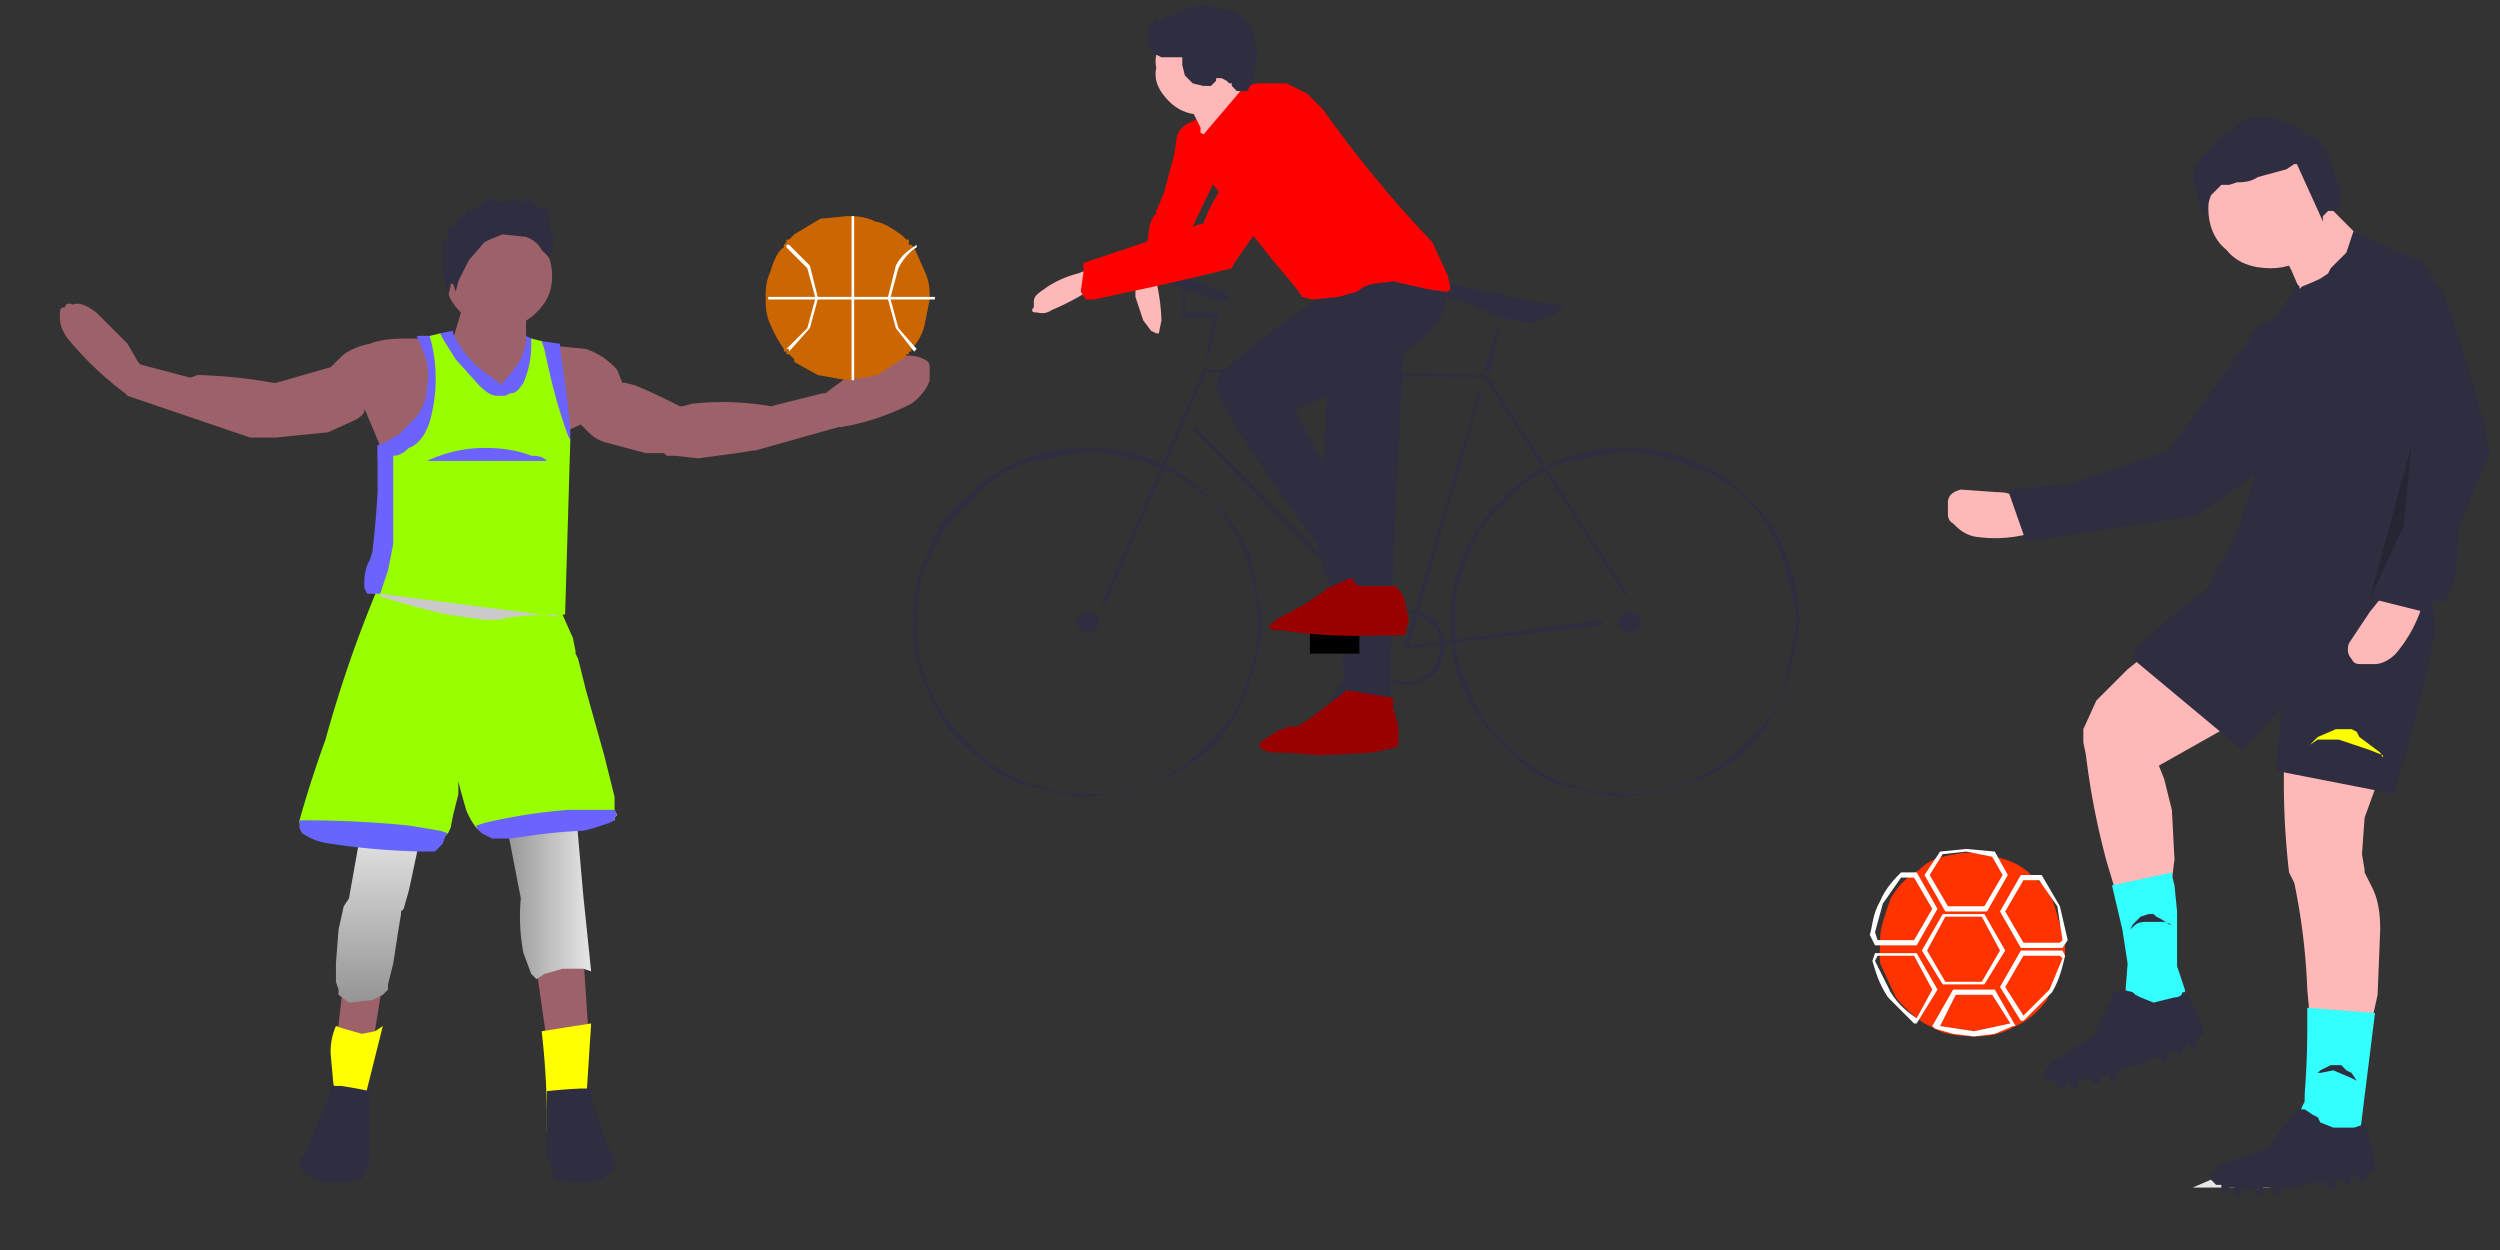 <svg xmlns:xlink="http://www.w3.org/1999/xlink" image-rendering="optimizeSpeed" baseProfile="basic" xmlns="http://www.w3.org/2000/svg" viewBox="0 0 960 480"><rect x="0" y="0" width="960" height="480" fill="#333333" stroke="none"/><defs><linearGradient id="a"><stop offset="0" stop-color="#efefef"/><stop offset="1" stop-color="#8c8c8c"/></linearGradient><linearGradient id="c" xlink:href="#a" x1="1.1" y1=".5" x2="-.1" y2=".5"/><linearGradient id="d" xlink:href="#a" x1=".5" y1="-.1" x2=".5" y2="1.1"/><mask id="b"><path fill="#FFF" d="M0 0h960v480H0z"/></mask></defs><g mask="url(#b)"><path fill="none" d="m881 455 1-1h2l3 2h3-18 3l3-2h2l1 1ZM942 456h-3l1 1h1l1-1Z"/><path fill="#e6e6e6" d="m857 452-8 1-7 3h30l-7-3-8-1Z"/><path fill="#ffb8b8" d="M775 191h-1c-1-1-3-2-7-2l-14-1c-4 1-5 3-5 5v4c0 1 0 3 2 4 2 2 4 4 8 5a51 51 0 0 0 21-1l-4-14Z"/><path fill="#2f2e41" d="m895 131-1-1-4-4c-3-3-8-5-12-5s-8 2-10 5l-5 5-5 7-10 14-11 15-4 5v1l-39 13-23 2 7 20 65-10 2-1 16-11c10-8 21-17 30-27 6-10 8-16 7-21 0-5-2-7-3-7Z"/><path fill="#ffb8b8" d="m823 252-1 1-5 4-12 12-5 11v5l1 5a289 289 0 0 0 8 41l3 10v1l22-3v-1l1-8-1-19-3-12-2-5 39-22-45-20ZM877 292v8a298 298 0 0 0 2 35l2 4a246 246 0 0 1 5 41l1 11v1h23l1-1 2-9 1-25c0-7-1-12-3-16l-3-6v-1l-1-6 1-14 4-11 3-3-38-8Z"/><path fill="#2f2e41" d="m872 209-2 1-12 8a436 436 0 0 0-38 31l-1 4 42 35 15-16-2 24 46 9v-2l4-14 8-31 3-15v-4l-1-9-2-18v-10l-60 7Z"/><path fill="#3ff" d="m834 335-23 5 4 17 2 13-1 13 6 2a247 247 0 0 0 17 2l1-1v-1l-1-5-3-9v-21l-1-10-1-4v-1Z"/><path fill="#2f2e41" d="M846 396v-1l-2-5a129 129 0 0 0-5-10v1h-1c0 1-1 2-3 2l-8 2-5-2-2-1-1-1-4-1-3 1-1 1v2l-3 5a155 155 0 0 0-4 8v1h-1l-4 3-10 6c-3 2-4 4-4 5v2h1v1h2l2 1v1l1 1h2v-2h1v-1h1v2l1 1h2v-3h2l2-1h1v2h3l1-1-1-1v-1h3l1-1v3h2l1-1v-2h-1l2-1 2-1 3-1h3l3-2 3-1h1l1 1 1 1 1-1 1-1-1-1v-1h2l1-1v1l1 1h2v-3h1l1-1h1v1l1 1h1v-1h1v-2h-1v-1h1l1-1 1-1v-1Z"/><path fill="#3ff" d="m912 389-26-2v7a329 329 0 0 1-1 26v3l-1 2a22 22 0 0 0-1 9v1l23 2 6-48Z"/><path fill="#2f2e41" d="M912 448v-1l-1-5a195 195 0 0 0-3-11l-1 1-3 1h-8l-5-2-1-2-2-1-3-2h-3l-1 1-1 2a130 130 0 0 0-8 10l-1 2h-1l-5 2-12 4-4 4v2l1 1 1 1h2v3h3v-2h2v3h3v-3 1h6-1v1l1 1h2v-3h4v3h3v-2l-1-1h8l1-1h1a53 53 0 0 1 7-1h2-1v1l1 1h2l1-1v-1l-1-1h4v1l1 1h1l1-1v-1l-1-1h3v-1h1v2l1 1h1v-1h1v-2h-1l1-1h1l2-1v-1Z"/><path fill="#ffb8b8" d="M895 80c0 6-2 12-7 16-4 5-10 7-16 7-7 0-13-2-17-7-5-4-7-10-7-16 0-7 2-12 7-17 4-5 10-7 17-7 6 0 12 2 16 7 5 5 7 10 7 17Z"/><path fill="#ffb8b8" d="M893 77v1l3 3 8 8 6 3 2 1-28 22v-1l-1-3-3-7-2-4-1-1-1-1 3-5a139 139 0 0 1 13-15l1-1Z"/><path fill="#2f2e41" d="M944 198v-3l-1-20-4-46c-2-13-4-20-6-24-2-5-4-5-4-5l-5-2-9-4-8-4-3-1v-1l-3 9-6 6-1 2-3 2a95 95 0 0 1-7 3l-1 1v-1l-1-1-8 13-2 1-4 2-3 2-1 1v2l1 8a473 473 0 0 1 1 44l-2 6a107 107 0 0 1-11 28l-4 6v2l4-1 9-5 7-4 3-2c-1 0-1 0 0 0l-1 1 3-1 2-1h1l4-1a53 53 0 0 1 9 0h1v3h1l1 3 10 6a189 189 0 0 0 33 9h3l1-2 3-8a188 188 0 0 0 1-22v-1Z"/><path fill="#ffb8b8" d="m915 229-1 1-4 5-8 12c-1 3 0 5 1 6 1 2 2 2 4 2h5c2 0 5-1 8-4a53 53 0 0 0 10-18v-1l-15-3Z"/><path fill="#ff0" d="m887 286 3-3 7-3h6l2 1 1 2 4 3 4 3 1 2v-1l-5-2-12-4h-8l-3 2Z"/><path fill="#2f2e41" d="m890 412 1-1 4-2h4l1 1 1 1 2 1 2 3h1-1l-2-1-7-3-5 1h-1ZM818 357l1-2 3-3 3-1h2l1 1 2 1 3 2h1l-3-1h-7c-3 0-4 1-5 2l-1 1ZM938 112l-3-4c-2-3-5-5-9-5-5 0-10 2-13 5s-4 6-5 9l1 5v1l8 24 12 23-9 40-9 20 20 5 25-61v-1l-2-10a638 638 0 0 0-16-51Z"/><path fill-opacity=".2" d="m926 171-16 59 13-28 3-31Z"/><path fill="#2f2e41" d="m886 52-3-3-10-4h-9l-4 2-3 3c-3 1-5 3-7 6l-7 7-1 5v2l1 2a46 46 0 0 0 3 10l1 2v-3l2-6 4-4h3l3-1c2 0 5 0 8-2l11-3 3-2h1l10 22v-2l2-2h4l1-6-4-14-5-8-4-1Z"/><path fill="#f30" d="M793 363v3l-1 3-6 15c-3 4-7 8-12 10-5 3-10 4-15 4-7 0-13-1-16-3l-2-1-2-1c-3-2-7-5-11-10l-6-13a30 30 0 0 1 0-7v-3c0-4 2-9 4-15 3-5 6-8 11-11 4-4 8-5 14-6 5-1 10-1 15 1 5 1 10 3 14 7 4 3 7 6 9 12l4 14v1Z"/><path fill="#fff" d="M763 350h-16l-8-14 6-9 10-1 11 1 5 9-8 14Zm-15-2h14l7-12-4-7-10-2-9 1-5 8 7 12ZM762 378h-16l-8-13 8-14h16l8 14-8 13Zm-15-1h14l7-12-7-13h-14l-7 13 7 12ZM758 398l-8-1-7-2-1-1 8-14h16l8 14h-1l-7 3-8 1Zm-13-4 13 2 14-3-7-11h-14l-6 12ZM792 364h-16l-8-14 8-14h8l7 12 3 13-2 3Zm-15-2h14l1-1-2-13-7-10h-6l-7 12 7 12ZM776 392l-8-13 8-14h16l1 2c-1 4-2 9-5 14l-11 11h-1Zm-6-13 7 11 10-10 5-12-1-1h-14l-7 12ZM736 393h-1l-10-10c-4-6-5-11-6-14l1-3h16l8 14-8 13Zm-16-24 6 12c3 5 7 8 10 10l6-11-7-13h-14l-1 2ZM736 363h-16l-2-4c1-3 1-8 4-13 2-5 6-9 8-11h6l8 14-8 14Zm-15-2h14l7-12-7-12h-5l-7 10-3 11 1 3Z"/><path fill="#9d616a" d="m224 367 2 30-16 3-4-28 18-5ZM147 377l-4 25h-14l3-26 15 1Z"/><path fill="url(#c)" d="m221 310 3 34 3 29-3-1h-8l-7 2-3 2-1-1-1-1-3-8a74 74 0 0 1-1-21l-6-31 27-4Z"/><path fill="url(#d)" d="M161 321v1l-1 6-3 14-2 7-1 1v1l-1 6-2 13-2 8v2l-1 1-1 1-4 2-9 1-4-3v-2l-1-3v-7l1-13 2-9 2-3 5-28 22 4Z"/><path fill="#9f0" d="m116 318 1 2 10 3 22 2h13l3-1h3l2-1 1-2 1-1 1-2 1-5 2-8v-6 1l1 4 2 7a28 28 0 0 0 4 7l3 2h7l1-1h3l7-2a205 205 0 0 1 18-3h2a69 69 0 0 0 10 1h2v-1l1-1-1-2v-5l-4-16-7-25-3-12-1-2v-1l-1-5-4-9-1-4-69-8-1 2a481 481 0 0 0-20 58 441 441 0 0 0-10 31v1l1 1v1Z"/><path fill="#ff0" d="m208 396 19-3-2 31-15 10v-8a309 309 0 0 0-2-30ZM129 394l3 1 7 2 5-1 3-2-7 28-11-2-1-4-1-11a24 24 0 0 1 2-11Z"/><path fill="#2f2e41" d="M127 417h4a176 176 0 0 1 11 2v27a24 24 0 0 0-2 4v1l-1 2-6 1h-9l-3-1-5-3-1-4 1-2 1-1 2-5a269 269 0 0 0 8-19v-2ZM228 418h-5a207 207 0 0 0-13 1v26l1 1 1 3v2l1 2 6 1h9l3-1 4-3c1-1 2-3 1-4v-2l-1-1-2-4a167 167 0 0 1-6-19l1-2Z"/><path fill="#66f" d="m115 318 1 2c2 1 4 3 11 4a270 270 0 0 0 36 3h4l1-1 2-2 1-3 1-1-3-1-12-2a402 402 0 0 0-42-2v3Z"/><path fill="#6c63ff" d="M183 317v1l2 2 4 2h7l7-1a201 201 0 0 1 21-2l4-1 6-2 2-1v-1l1-1-1-2h-18a212 212 0 0 0-32 5l-3 1Z"/><path fill="#9d616a" d="M212 134v-1h3l10 1a28 28 0 0 1 12 8l2 5h1l4 1a219 219 0 0 1 17 8h1l4-1a109 109 0 0 1 30 1l20-5h1l8-6 20-8c5-1 8 0 10 1s2 2 2 4v4c-1 3-3 6-7 9a93 93 0 0 1-27 9h-1l-32 9h-1l-6 1-15 2-9-1h-3l-1-1h-7l-15-4c-4-1-6-3-8-5l-2-2-11 5v-34ZM165 130h-7c-5 0-11 0-16 2-5 1-9 3-11 5l-4 4-21 6h-1l-6-1a205 205 0 0 0-23-2l-3 1-19-5-1-1-4-7-12-12c-4-3-7-4-9-3-2-1-3 0-3 1-2 0-2 1-2 3s0 5 3 9a128 128 0 0 0 22 21l1 1 47 16h10l20-2 11-5c3-2 3-3 3-4l8 19 32-7-15-39ZM171 106c0 6 2 10 6 14s9 6 14 6c6 0 11-2 15-6s6-8 6-14-2-10-6-14-9-6-15-6c-5 0-10 2-14 6s-6 8-6 14Z"/><path fill="#9d616a" d="M202 118v16l-7 26-23-26 2-4 3-10 1-5v-2h6a165 165 0 0 1 17 5h1Z"/><path fill="#9f0" d="M143 225v1l1 2h2l3 1h5a134 134 0 0 1 22 5l12 1a959 959 0 0 0 28 1h1l2-67-1-5v-3a99 99 0 0 0-4-21l-1-5v-1l-5-3-4-1-1 1v3a29 29 0 0 1-7 14l-2 2h-1l-4-2a42 42 0 0 1-14-15l-2-4-4-1-4 1h-4l1 1 1 2 2 6 2 13-6 12c-2 3-4 4-6 5l-3 2h-1l-1 1-1 2h-1l-2 1v15a444 444 0 0 1-1 26l-1 2-1 4-1 4h1Z"/><path fill="#2f2e41" d="m213 92-1-2-1-3v-6l-1-1h-3l-4-4-3 2-3-2-5 2-4-2-7 5-1-1-2 3h-1l-3 4h-2v5h-2v13l2 9 1-4v-1h1l1 3 1-4 4-8 6-7 2-1 5-2 9 1c3 1 5 3 6 5l3 3 2-7Z"/><path fill="#6c63ff" d="m208 131 1 3 2 9a210 210 0 0 0 7 24l1 2v-4l-1-10-2-15-1-7v-1l-7-1ZM169 128l1 2 5 8 9 10c3 3 5 4 7 4h3l2-1c2 0 3-1 5-4a36 36 0 0 0 3-15v-2l-2-1v3l-2 6a60 60 0 0 1-7 9v1l-4-3a39 39 0 0 1-15-17v-1l-5 1ZM145 171v5h3l3-1c1 0 3 0 6-3 3-1 6-4 8-10a60 60 0 0 0 0-33h-5l3 7c1 3 2 7 1 12 0 5-2 10-5 13l-6 6-2 1-3 2-3 1Z"/><path fill="#6c63ff" d="M141 228h5l3-9 2-10v-41l-3 2-3 1v18a394 394 0 0 1-2 23l-1 3-1 2a21 21 0 0 0-1 9l1 2ZM211 177h-1c-1-1-2-2-6-2-5-2-11-3-18-3a52 52 0 0 0-22 5"/><path fill="#cacaca" d="M216 237h-1l-2-1a130 130 0 0 0-17 1l-5 1h-5l-14-2a281 281 0 0 1-26-7v-1"/><path fill="#c60" d="M294 114v1c0-1 0-1 0 0 0 2 0 6 2 10a50 50 0 0 0 5 9v1h1v1h1l1 1 1 1v1l9 5 11 2h1c-1 0-1 0 0 0l11-2 9-6h1v-1h1v-1h1v-1h1v-1c2-2 4-5 5-9l2-10c0-1 0-1 0 0v-1c0-2 0-6-2-10l-4-9-1-1h-1v-2h-1l-1-1-1-1c-2-1-5-4-10-5-4-2-8-2-10-2h-1l-10 1-10 6-1 1-1 1h-1v1l-1 1v1c-2 1-4 5-5 9-2 4-2 8-2 10Z"/><path fill="#fff" d="M328 83h-1v63h1V83Z"/><path fill="#fff" d="M359 114h-64v1h64v-1Z"/><path fill="#fff" d="m341 114 3-12c2-4 5-6 8-8v1c-2 1-5 4-7 8l-3 11v1l3 11 7 8-1 1-7-9-3-11v-1ZM313 115v-1l-3-11-8-8v-1h1l8 8 3 12v1l-3 11-8 9v-1h-1l8-8 3-11Z"/><path fill="#2f2e41" d="m512 99-4 83 1 2 2 18 4 39 1 18v3l-1 1-2 2-2 4v3l1 2 2 2 5 2 10 3h4v-1l1-3v-20l1-42 1-20v-2l5-99-29 5Z"/><path fill="#900" d="m517 265-1 1-4 3-9 7-5 3h-3l-5 2-6 4c-1 1 0 2 1 3l3 1h5l14 1 20-1 9-2 1-1v-7l-2-7v-4l-18-3Z"/><path fill="red" d="m460 45-1 1-4 2-2 2c-1 0-1 0 0 0l-1 2-1 7-4 15-3 7v1l-1 1-1 2a24 24 0 0 0-1 5v1l-1 3a103 103 0 0 0-5 13h1l4-1h10v1h1l1-3 3-10 2-5 12-25-9-19Z"/><path fill="#ffb8b8" d="M436 110v4l3 9 3 4 2 1h1l1-5a77 77 0 0 0-2-15v-1l-8 3ZM455 36v1l1 2 3 6 2 4v2l2 1 5-2 11-8 5-4-3-2-5-5-3-4v-2l-5 2a129 129 0 0 0-13 9Z"/><path fill="#2f2e41" d="M418 306c-6 0-15-2-26-5-9-3-15-8-22-15-7-6-11-13-14-21-4-9-6-17-5-26-1-9 1-17 5-26 3-9 7-15 14-21 7-7 13-12 22-15 9-4 16-5 26-5 9 0 17 1 25 5 9 3 16 8 22 15 7 6 11 12 15 21l5 26c-1 8-3 20-9 33-6 12-14 19-25 25-13 6-25 8-33 9Zm0-133-25 5c-9 4-15 8-21 15-7 6-11 12-15 21-4 8-5 16-5 25s1 17 5 25c4 9 8 15 15 21 6 7 12 11 21 15 8 3 16 5 25 5s16-2 25-5c9-4 15-8 21-15 7-6 11-12 14-21 4-10 5-19 5-25 0-8-2-20-8-33-6-11-14-18-24-24-13-6-25-8-33-9ZM624 306c-6 0-15-2-26-5-8-3-15-8-21-15-7-6-11-13-15-21-4-9-5-17-5-26s1-17 5-26 8-15 15-21c6-7 13-12 21-15 9-4 17-5 26-5 10 0 17 1 26 5 9 3 15 8 22 15 6 6 11 12 14 21 4 11 5 20 5 26-1 8-3 20-9 33-6 12-13 19-24 25-13 6-26 8-34 9Zm0-133-25 5c-9 4-15 8-21 15-7 6-11 12-14 21-4 8-6 16-5 25-1 9 1 17 5 25 3 9 7 15 14 21 6 7 12 11 21 15 8 3 16 5 25 5s17-2 25-5c9-4 15-8 22-15 6-6 11-12 14-21l5-25c-1-8-3-20-9-33-6-11-13-18-24-24-13-6-25-8-33-9Z"/><path fill="#2f2e41" d="m422 239-1 3-3 1-3-1-2-3 2-3 3-1 3 1 1 3ZM630 239l-1 3-3 1-3-1-2-3 2-3 3-1 3 1 1 3ZM424 233l-1-1 39-90 109 2 54 84-1 1-54-84-107-2-39 90Z"/><path fill="#2f2e41" d="m539 249 29-99h1l-28 98 74-10 1 2-77 9ZM458 165l1-1 76 77-1 1-76-77ZM570 142l5-16h1l-4 17-2-1ZM464 137h-1l3-15h-12v-10h1v8h13l-4 17ZM548 111l1-1 2-1h7l3 1 11 2 18 4 8 1h2v1l-2 2a21 21 0 0 1-7 3l-3 1-7-1a63 63 0 0 1-12-4h-1l-1-1-5-2a257 257 0 0 0-13-4l-1-1Z"/><path d="M503 243h19v8h-19v-8Z"/><path fill="#2f2e41" d="m540 263-5-1-5-3-4-5-1-5 1-6 4-5 5-3 5-1 6 1 5 3 3 5 1 6-2 7c-1 2-3 4-6 5-2 2-5 2-7 2Zm0-28-5 1-4 3-3 4-1 6 1 5 3 4 4 3 5 1 5-1 4-3 3-4 1-5-1-7-5-5-7-2Z"/><path fill="#ffb8b8" d="M479 26c0 5-2 9-5 13-4 3-8 5-13 5s-9-2-12-5c-4-4-6-8-5-13-1-5 1-9 5-12 3-4 7-6 12-6s9 2 13 6c3 3 5 7 5 12Z"/><path fill="#2f2e41" d="M517 109h-1l-12 7a382 382 0 0 0-36 28l-1 4 1 4 9 16a927 927 0 0 0 28 40l1 1v1l1 3 2 8 2 4h2l6 1 10 3 4-1 1-1v-1l-1-3-3-5-1-2v-1l-1-3-7-13-16-27-7-13-1-1 2-1 15-7c11-5 22-12 31-19 7-6 10-11 10-16 1-3 0-5-2-6-1-3-2-4-5-6-3-3-6-5-11-5-5 1-10 3-14 6-3 1-5 3-5 4l-1 1Z"/><path fill="#900" d="m519 222-3 1-4 2-3 1v1l-2 1-6 4-11 6-3 3 2 1h3a187 187 0 0 0 36 2h11l1-1v-1l1-4-2-9-3-4h-13c-2 0-3-1-3-2l-1-1Z"/><path fill="red" d="m461 53 17-20 5-1h11l8 4 3 3 3 3a457 457 0 0 0 42 51l6 13 1 5-1 1h-1l-7-1-13-3-8 1-3 1-3 2-7 2-10 1-4-1-2-3-10-12a2384 2384 0 0 1-32-41l-1-3v-2l1-3 2-3h1l2 6Z"/><path fill="#2f2e41" d="M446 104h2l22 8 1 1 1 2-2 1h-1l-23-8-1-1v-2l1-1Z"/><path fill="#ffb8b8" d="M420 103h-1l-5 2c-4 1-9 3-13 6-3 2-4 3-4 5v2c-1 1-1 2 1 2 1 0 3 1 6-1a94 94 0 0 0 18-10l-2-6Z"/><path fill="red" d="m487 39-3 2-5 7a30 30 0 0 0-4 10l-1 3-4 9-6 11-2 5h-1l-45 15v4l-1 7 2 3h3l14-3a1082 1082 0 0 0 39-9l1-2a416 416 0 0 1 24-32l7-9 1-2v-5c0-4-2-8-4-11l-9-4-6 1Z"/><path fill="#2f2e41" d="M450 6h-2V5l-1 2-1 1h-1l-1-1h-1v2h-2v8l1 2 1 1v1h1l2 1h8v3l1 4 3 3 4 1h3l1-1 1-1v-1h2l2 1 1 1h1v1l2 2h4l1-2 1-1v-1l2-10-2-9c0-1 0-2-2-3-1-2-3-4-6-5l-12-2-8 2-3 2Z"/></g></svg>